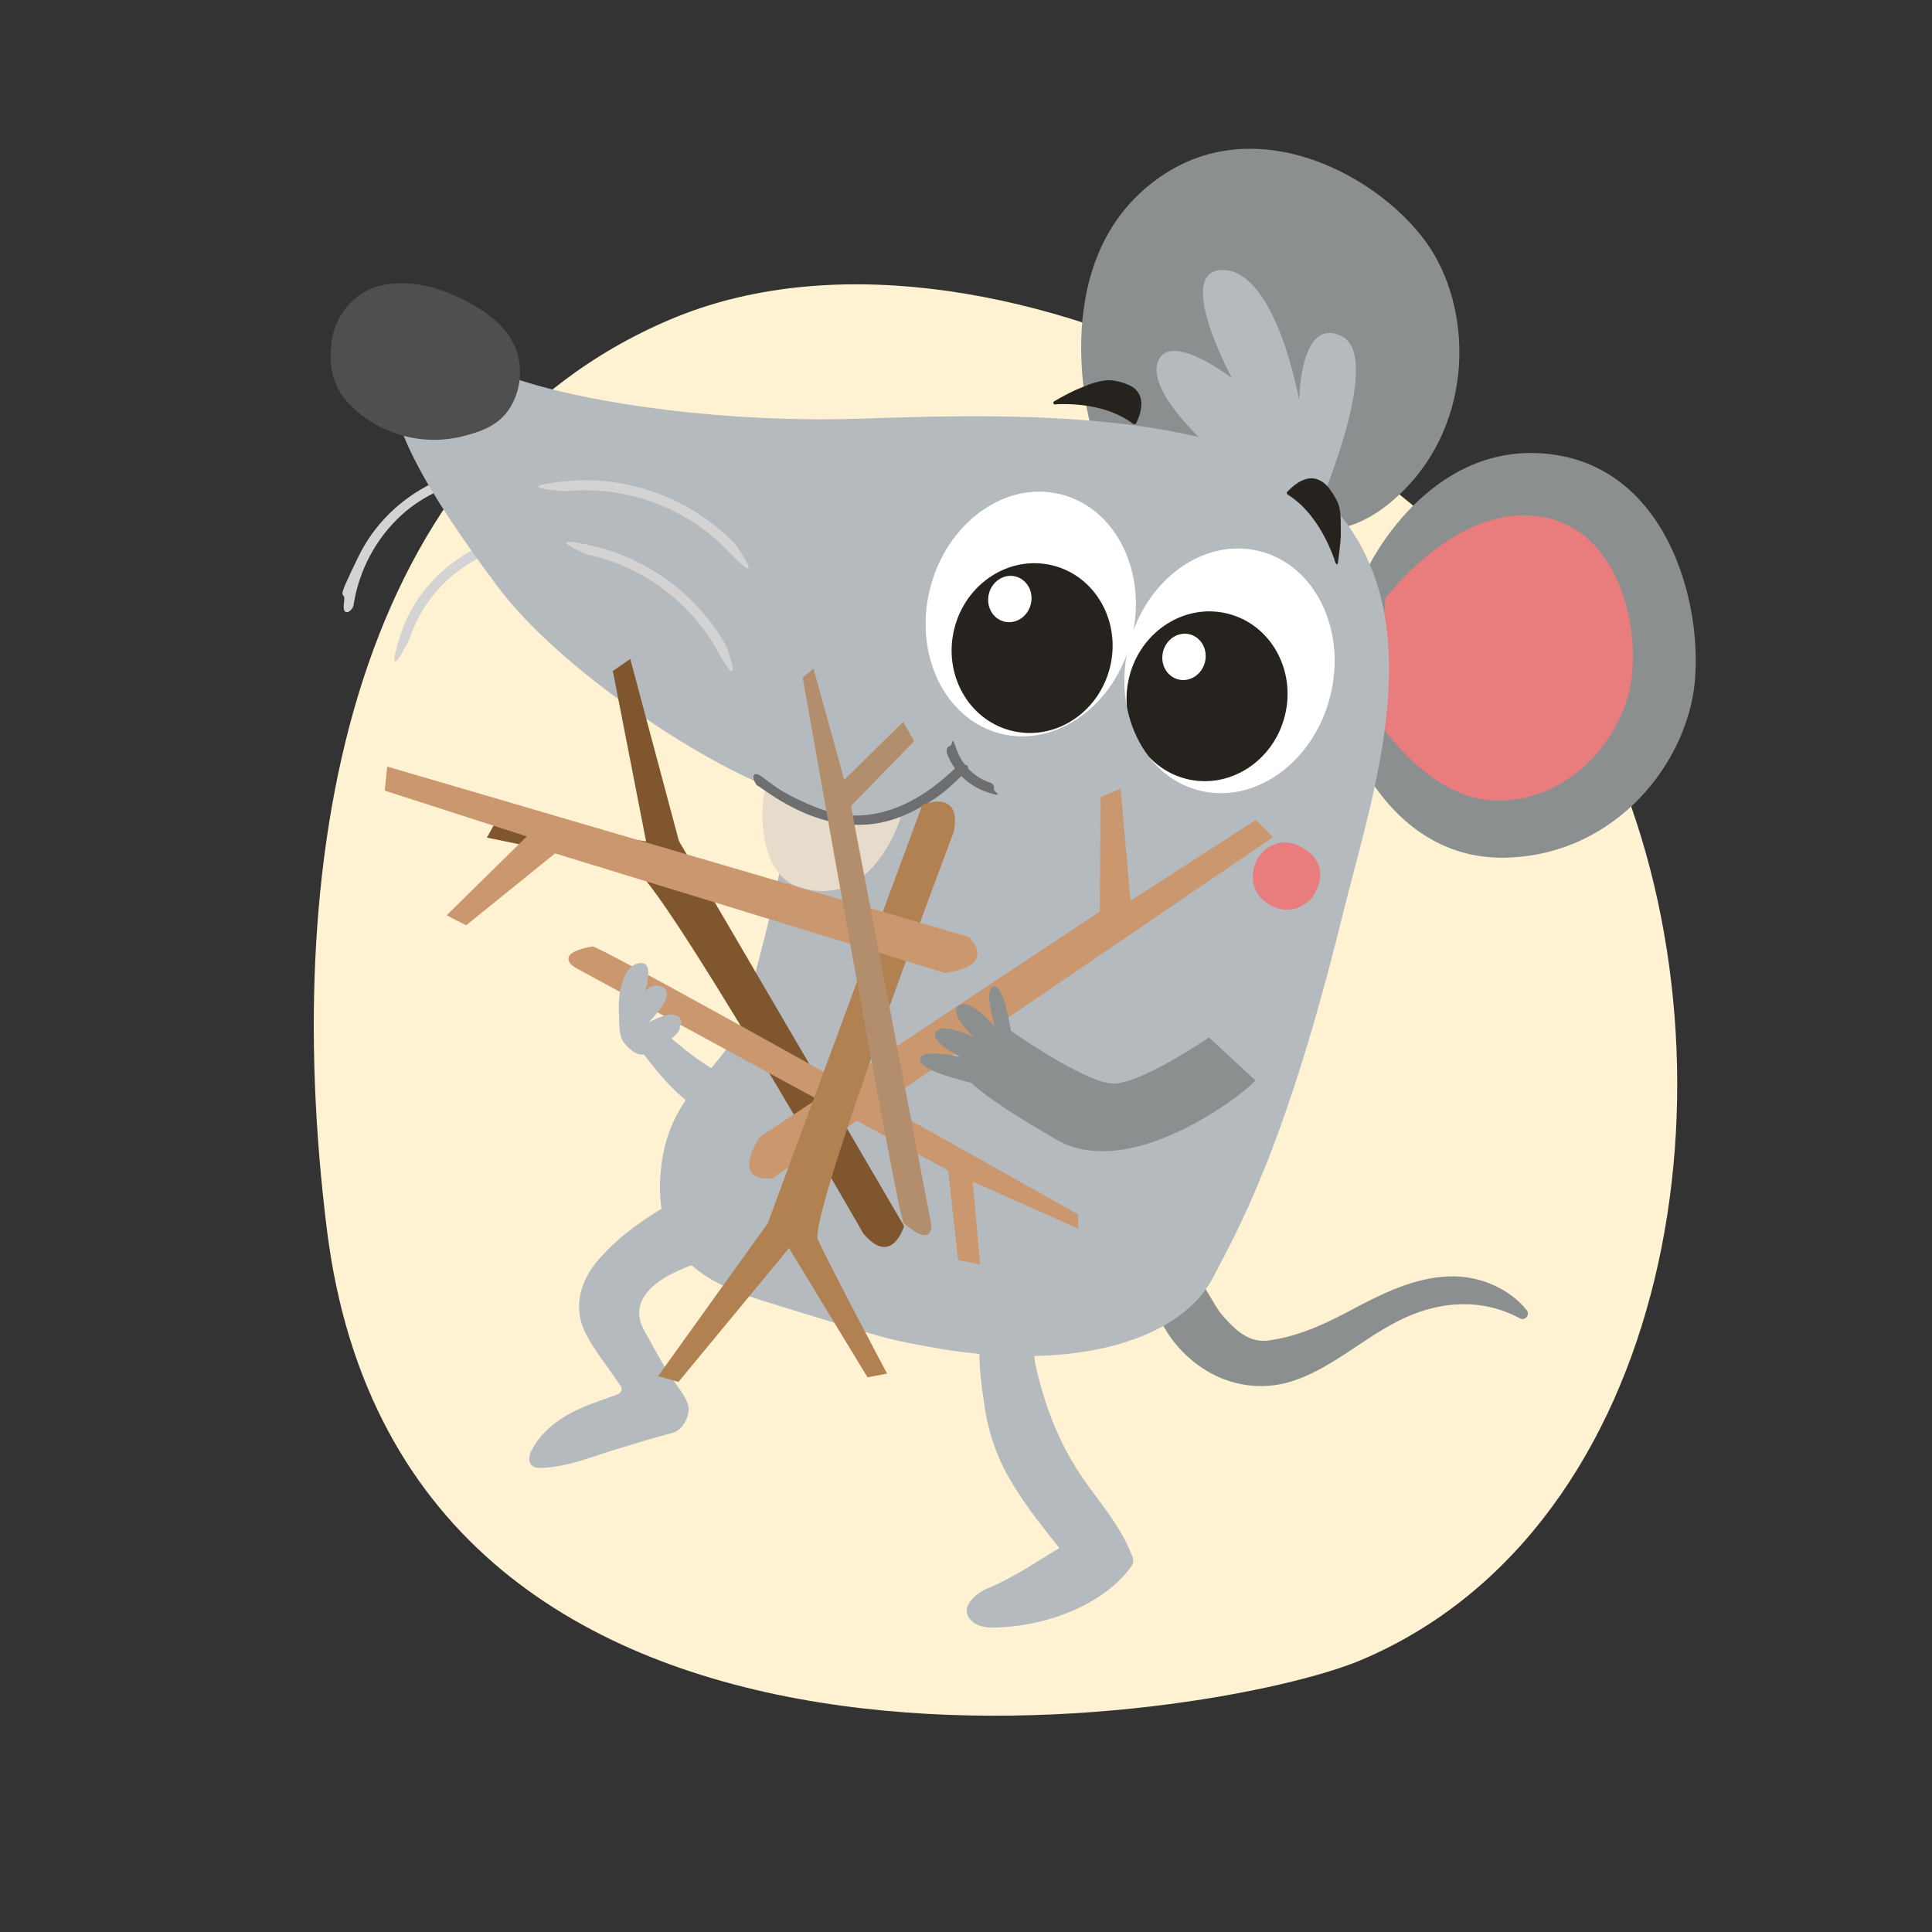 <svg xmlns="http://www.w3.org/2000/svg" xmlns:xlink="http://www.w3.org/1999/xlink" id="Ebene_1" viewBox="0 0 465 465"><rect x="0" y="0" width="465" height="465" fill="#333333" stroke="none"/><defs><style>      .st0 {        fill: none;      }      .st1 {        fill: #e7dbcc;      }      .st2 {        fill: #6d6e70;      }      .st3 {        fill: #b28151;      }      .st4 {        fill: #4f4f4f;      }      .st5 {        clip-path: url(#clippath-1);      }      .st6 {        fill: #fff;      }      .st7 {        fill: #e97c7d;      }      .st8 {        fill: #b5babe;      }      .st9 {        fill: #fff2d2;        fill-rule: evenodd;      }      .st10 {        fill: #ca976f;      }      .st11 {        fill: #8c8f90;      }      .st12 {        fill: #b28e6c;      }      .st13 {        fill: #26221d;      }      .st14 {        fill: #d3d3d3;      }      .st15 {        clip-path: url(#clippath);      }      .st16 {        fill: #7f562e;      }    </style><clipPath id="clippath"><ellipse class="st0" cx="248.1" cy="147.8" rx="29.7" ry="25" transform="translate(44.3 352.4) rotate(-75.9)"></ellipse></clipPath><clipPath id="clippath-1"><ellipse class="st0" cx="295.9" cy="161.5" rx="29.7" ry="25" transform="translate(67.2 409.1) rotate(-75.9)"></ellipse></clipPath></defs><path id="Oval" class="st9" d="M327.7,399.5c75.2-31.9,92.7-140.8,60.8-216-31.9-75.3-152-138.5-227.2-106.6s-94.3,125.9-82.6,219.2c18.8,150.4,214.3,118.2,249,103.4Z"></path><path class="st14" d="M120.5,112.5c-14.4,0-27.9,8.5-34.2,21.4s-2.9,7.2-3.5,11.1,2.1,2.1,2.3.6c1.3-8.3,5.3-15.9,11.5-21.6s15.2-9.2,23.9-9.2,1.5-2.4,0-2.4h0Z"></path><path class="st14" d="M98.7,153.4c4-12.2,15.6-21.4,28.3-22.6,12.7-1.2,1.5-2.5,0-2.4-13.9,1.3-26.3,11.1-30.6,24.4s1.8,2.1,2.3.6h0Z"></path><path class="st11" d="M329.1,136.9s14.2-30.4,43-27.7,37.7,35.4,35.8,55c-1.9,19.6-19,41.2-44.7,42.2-25.7,1.1-35.6-23.4-36.3-23.4s2.1-46.1,2.1-46.1h.1Z"></path><path class="st7" d="M333.3,144.2s16.1-21.8,35.7-20.1c19.6,1.7,25.3,24.5,23.8,38.4-1.5,13.8-13.4,29.2-30.8,30.2-17.5,1-29.8-18.8-30.2-18.8s1.6-29.7,1.6-29.7h-.1Z"></path><path class="st11" d="M278.5,316c2.5,6.2,7.3,11.5,13.1,14.6,5.8,3.1,12.5,3.8,18.5,2.1,10.4-3,18.4-11.2,28.2-15.6,8.8-4,18.6-4.6,27.5.2,1.2.7,2.5-.8,1.7-1.9-4.1-5.2-11-8.1-17.5-8.2-8.2-.1-15.8,3.4-22.9,7.1-7.1,3.8-13.5,7.1-21.5,8.3-4.9.8-8.3-2.4-11.7-6.4-1.4-1.7-4.5-7.5-5.8-9.3-1.2-1.8-4,3.7-6,3.6-2.1,0-3.9,2.4-2.8,4.3"></path><path class="st11" d="M262.5,102.4s-11.7-41.5,17.9-60.6c24.3-15.7,54.9,2.5,64.8,19.5,9.9,17,8.7,44.5-11.5,60.4s-43.2-3.6-43.7-3.2c-.6.4-27.5-16.1-27.5-16.1Z"></path><path class="st8" d="M189.1,198.4c0,10.6-8.6,40.2-9.4,43.7-3.9,16.3-19.5,18.8-20.8,41.5-1,18.5,10.1,25,25.4,29.7,28.6,8.8,28.6,8.9,39,10.8,33.3,6.3,60.4-.7,68.7-16.7,5.6-10.8,17.2-30.6,31-86.6,7.4-30.2,23.1-73.4-3.8-100.6-23-23.2-83.9-20.3-113.4-19.4-29.5.9-62.8-3.2-82.2-9.8-19.4-6.6-27.5-2.3-27.5-2.3-6.2,9.2,8,31.5,23.6,52.4,15.1,20.2,49.7,42.8,67.2,49,.2,0,.4.1.6.2.2,0,.5.2.7.2,0,0,1.1,2.2.9,7.8h0Z"></path><ellipse class="st6" cx="248.1" cy="147.8" rx="29.7" ry="25" transform="translate(44.3 352.4) rotate(-75.9)"></ellipse><ellipse class="st6" cx="295.9" cy="161.5" rx="29.7" ry="25" transform="translate(67.2 409.1) rotate(-75.9)"></ellipse><ellipse class="st6" cx="285.8" cy="150.1" rx="5.6" ry="5.2" transform="translate(70.6 390.7) rotate(-75.9)"></ellipse><path class="st7" d="M302.7,206.6s3.9-6.6,10.9-2.5,3.2,10.5,2.3,11.8c-1.3,1.7-5.7,5.1-11,1.4,0,0-5.8-3.4-2.2-10.7h0Z"></path><path class="st13" d="M254,97.3c3.9-.2,12.5,0,18.7,4.7.2.2.6,0,.7,0,1.2-2.4,2.2-5.9,0-8.2-.9-.9-2.2-1.4-3.5-1.8-1.4-.4-2.8-.6-4.2-.4s-3.1.7-4.5,1.3c-.8.3-1.6.7-2.4,1-1.7.8-3.4,1.7-5.1,2.7-.4.2-.1.8.3.8h0Z"></path><path class="st8" d="M317.4,122s15.7-36.2,5.5-41.1c-10.1-4.9-10.2,15.5-10.2,15.5,0,0-5.4-30.7-18-31.4-12.6-.6,1.8,26,1.8,26,0,0-14.9-11.5-17.8-4s13.1,21.3,13.1,21.3l12.7,4,12.8,9.7h.1Z"></path><path class="st13" d="M321.2,134.7c-1.3-3.6-4.7-11.6-11.2-15.6-.3-.2-.4-.5-.2-.7,1.8-1.9,4.7-4.2,7.6-2.9,1.2.5,2.2,1.5,2.9,2.6.8,1.1,1.6,2.4,2,3.8.4,1.6.4,3.1.4,4.7v2.6c-.1,1.9-.4,3.8-.6,5.7s-.7.4-.9,0v-.2h0Z"></path><g class="st15"><ellipse class="st13" cx="248.4" cy="156" rx="20.5" ry="19.3" transform="translate(36.6 358.9) rotate(-75.9)"></ellipse></g><ellipse class="st6" cx="243" cy="144.3" rx="5.6" ry="5.2" transform="translate(43.9 344.7) rotate(-75.9)"></ellipse><g class="st5"><ellipse class="st13" cx="290.5" cy="167.6" rx="20.5" ry="19.3" transform="translate(57.2 408.5) rotate(-75.9)"></ellipse></g><ellipse class="st6" cx="285" cy="158.1" rx="5.6" ry="5.2" transform="translate(62.2 396) rotate(-75.9)"></ellipse><path class="st4" d="M80,81.1c1.1-5.6,5.3-10.5,10.7-12.1,7.9-2.4,16.7.6,23.5,4.6,4,2.3,7.8,5.4,9.7,9.8,2.3,5.2,1.4,11.8-2.2,16.2-2.8,3.3-6.7,4.5-10.7,5.5-4.7,1.1-9.6,1-14.2-.3-5.4-1.5-10.8-4.8-14.2-9.3-3.1-4.1-3.5-9.4-2.6-14.3h0Z"></path><path class="st1" d="M184.6,189.4c-1.1-.3-3.9,20.5,7.9,24.2,17.7,5.5,24.3-16.9,24.3-16.9l-17.9.5-14.3-7.8Z"></path><path class="st2" d="M182.4,189.1c5.8,4.2,12.2,7.8,19.3,9s13.2-.2,19.1-3.4,7.6-5.1,10.9-8.2-.6-2.7-1.7-1.7c-5.1,4.9-11.2,9.2-18.2,10.8s-12.2.2-17.8-2.3-7.2-3.8-10.4-6.2-2.4,1.2-1.2,2.1h0Z"></path><path class="st2" d="M227.8,181c1.6,4.6,5.3,8.2,9.9,9.7s1.3-.2,1.5-.8-.2-1.3-.8-1.5c-3.8-1.2-6.9-4.3-8.2-8.1s-.8-1-1.5-.8-1,.9-.8,1.5h0Z"></path><path class="st8" d="M168.5,303.7c.5.3-20,5.1-13.3,16.8,2.4,4.2,4.6,8.7,7.5,12.6,1.1,1.6,2.3,3.1,2.9,5,.7,2.2-1.1,6.1-3.8,6.8-4.4,1.1-8.7,2.5-13.1,3.8-6,1.8-12,4.4-18.4,4.6-.8,0-1.6,0-2.2-.5-1.1-.9-.8-2.7,0-4,1.8-3.5,4.9-6.1,8.2-8.1,3.9-2.3,8.1-3.5,12.3-5.1.5-.2.9-.5,1-1,0-.3,0-.6-.1-.8-2.7-4.2-6.1-8.2-8.4-12.6-3.4-6.4-1.5-13,3.1-18.2,5.3-6.1,12.1-10.5,19-14.4l5.4,15.2h0Z"></path><path class="st16" d="M207.8,296.9s-48.8-85-55.1-87.7c-9-2.2-35.5-7.6-35.5-7.6l2.3-4.2,36,5.1-8-41,4.2-2.9,11.7,43.8,54.2,92.7s-2.9,9.9-9.7,1.9h-.1Z"></path><path class="st10" d="M182.8,273.7l81.9-54.3.2-27.5,4.8-2.1,2.4,27,30.2-19.5,4.1,4.2-120.5,82.1s-10.1,1.6-3.1-9.9h0Z"></path><path class="st11" d="M233.9,260.8c2,1.8,7.3,6,20.4,13.5,18.7,10.8,47.9-13.3,47.8-14.3l-11.1-10.3s-16.1,11-22.9,11.1c-5.6.1-20.1-9.4-24.8-12.7-.5-3.2-2-11.2-4.2-10.6-1.9.5-.7,6,.4,9.7-2.7-3.1-6.5-6.6-8.7-5.2-2,1.3.6,4.7,3.5,7.6-3.6-1.6-7.7-3-9-1.3s2.2,4.1,5.8,6.1c-4.2-.9-9.5-1.5-9.6.5-.2,2.8,9.5,4.9,12.5,5.8h0Z"></path><path class="st10" d="M142.6,227.8c1.9-.3,116.9,64.5,116.9,64.5v3.4l-25.4-11.3,1.8,19.9-5.3-1-2.4-21.6-89.9-48.9s-5.4-3.3,4.3-5h0Z"></path><path class="st8" d="M163.8,245.3c-1.1-2.2-4.9-.7-7.7.8,2.8-2.9,6.5-7.5,3-8.7-1.4-.5-2.7,0-3.8,1.1,1-3.5,1.4-7.1-1.4-6.7-5.1.8-5.2,10.9-4.9,12.4,0,2.2,0,5.4,1.2,6.8,1.8,2.1,4.1,4.1,6.6,1.8h0c2.7-1.3,7.1-3.8,6.8-5.7.4-.5.5-1.1.2-1.8h0Z"></path><path class="st8" d="M254.8,372.7c-4.1,2.4-8,5.1-12.3,7.3-1.5.8-3,1.6-4.6,2.2-2.9,1.1-7.7,5-3.7,8.2,1.6,1.3,3.8,1.4,5.8,1.3,11.2-.3,25-5,32-14.3.3-.4.6-.8.7-1.3.1-.6,0-1.2-.3-1.8-3-7.9-9-13.9-13.4-21-4.8-7.6-8.1-16.7-9.9-25.5,0-.4-.9-6-.5-6-8.9-.8-12.9,2.9-12.9,2.9,0,4.5.5,8.9,1.2,13.3,1,7.2,3.3,13.6,7.2,19.8,3.2,5.2,7,9.9,10.8,14.7v.2h-.1Z"></path><path class="st14" d="M136.5,118.2c14.2-1.3,28.6,3.9,38.5,14.2,9.9,10.3,2.8-.6,1.7-1.7-10.3-10.6-25.4-16.3-40.2-14.9s-1.5,2.5,0,2.4h0Z"></path><path class="st14" d="M142.1,133.6c12.8,3,24.1,11.4,30.5,22.9s2.8.1,2.1-1.2c-6.8-12-18.6-20.8-32-23.9s-2.1,1.9-.6,2.3h0Z"></path><path class="st8" d="M221.9,235.5c2.6,0,2.6-4,0-4s-2.6,4,0,4h0Z"></path><path class="st8" d="M216.1,228.8c2.6,0,2.6-4,0-4s-2.6,4,0,4h0Z"></path><path class="st8" d="M211.3,233c2.6,0,2.6-4,0-4s-2.6,4,0,4h0Z"></path><path class="st8" d="M153.6,252c3.5,4.6,7.1,9.3,11.6,12.9,4.5,3.7,10,6.4,15.8,6.4s2.5-.1,3.5-.9c2.1-1.6,1.5-5.2-.4-7s-4.6-2.5-7.1-3.5c-7.2-2.7-13.1-7.9-18.8-13-1.3-.2-3.6-.4-4.8.3s-.6,3.7.2,4.8Z"></path><path class="st3" d="M229.6,200.1s-34.7,91.7-32.8,98.2c4,8.4,16.7,32.3,16.7,32.3l-4.7.9-18.9-31.1-26.6,32.2-4.9-1.4,26.4-36.8,37.2-100.7s9.5-4,7.6,6.3h0Z"></path><path class="st10" d="M227.5,234.2l-93.9-28.8-21.4,17.3-4.7-2.4,19.3-19-34.2-11,.6-5.8,139.9,41s7.6,6.8-5.7,8.7h0Z"></path><path class="st12" d="M217.5,294.4c-1.4-1.3-24.3-131.3-24.3-131.3l2.6-2.2,7.4,26.8,14.2-14,2.6,4.7-15.2,15.6,19.3,100.5s.9,6.3-6.6-.1h0Z"></path></svg>